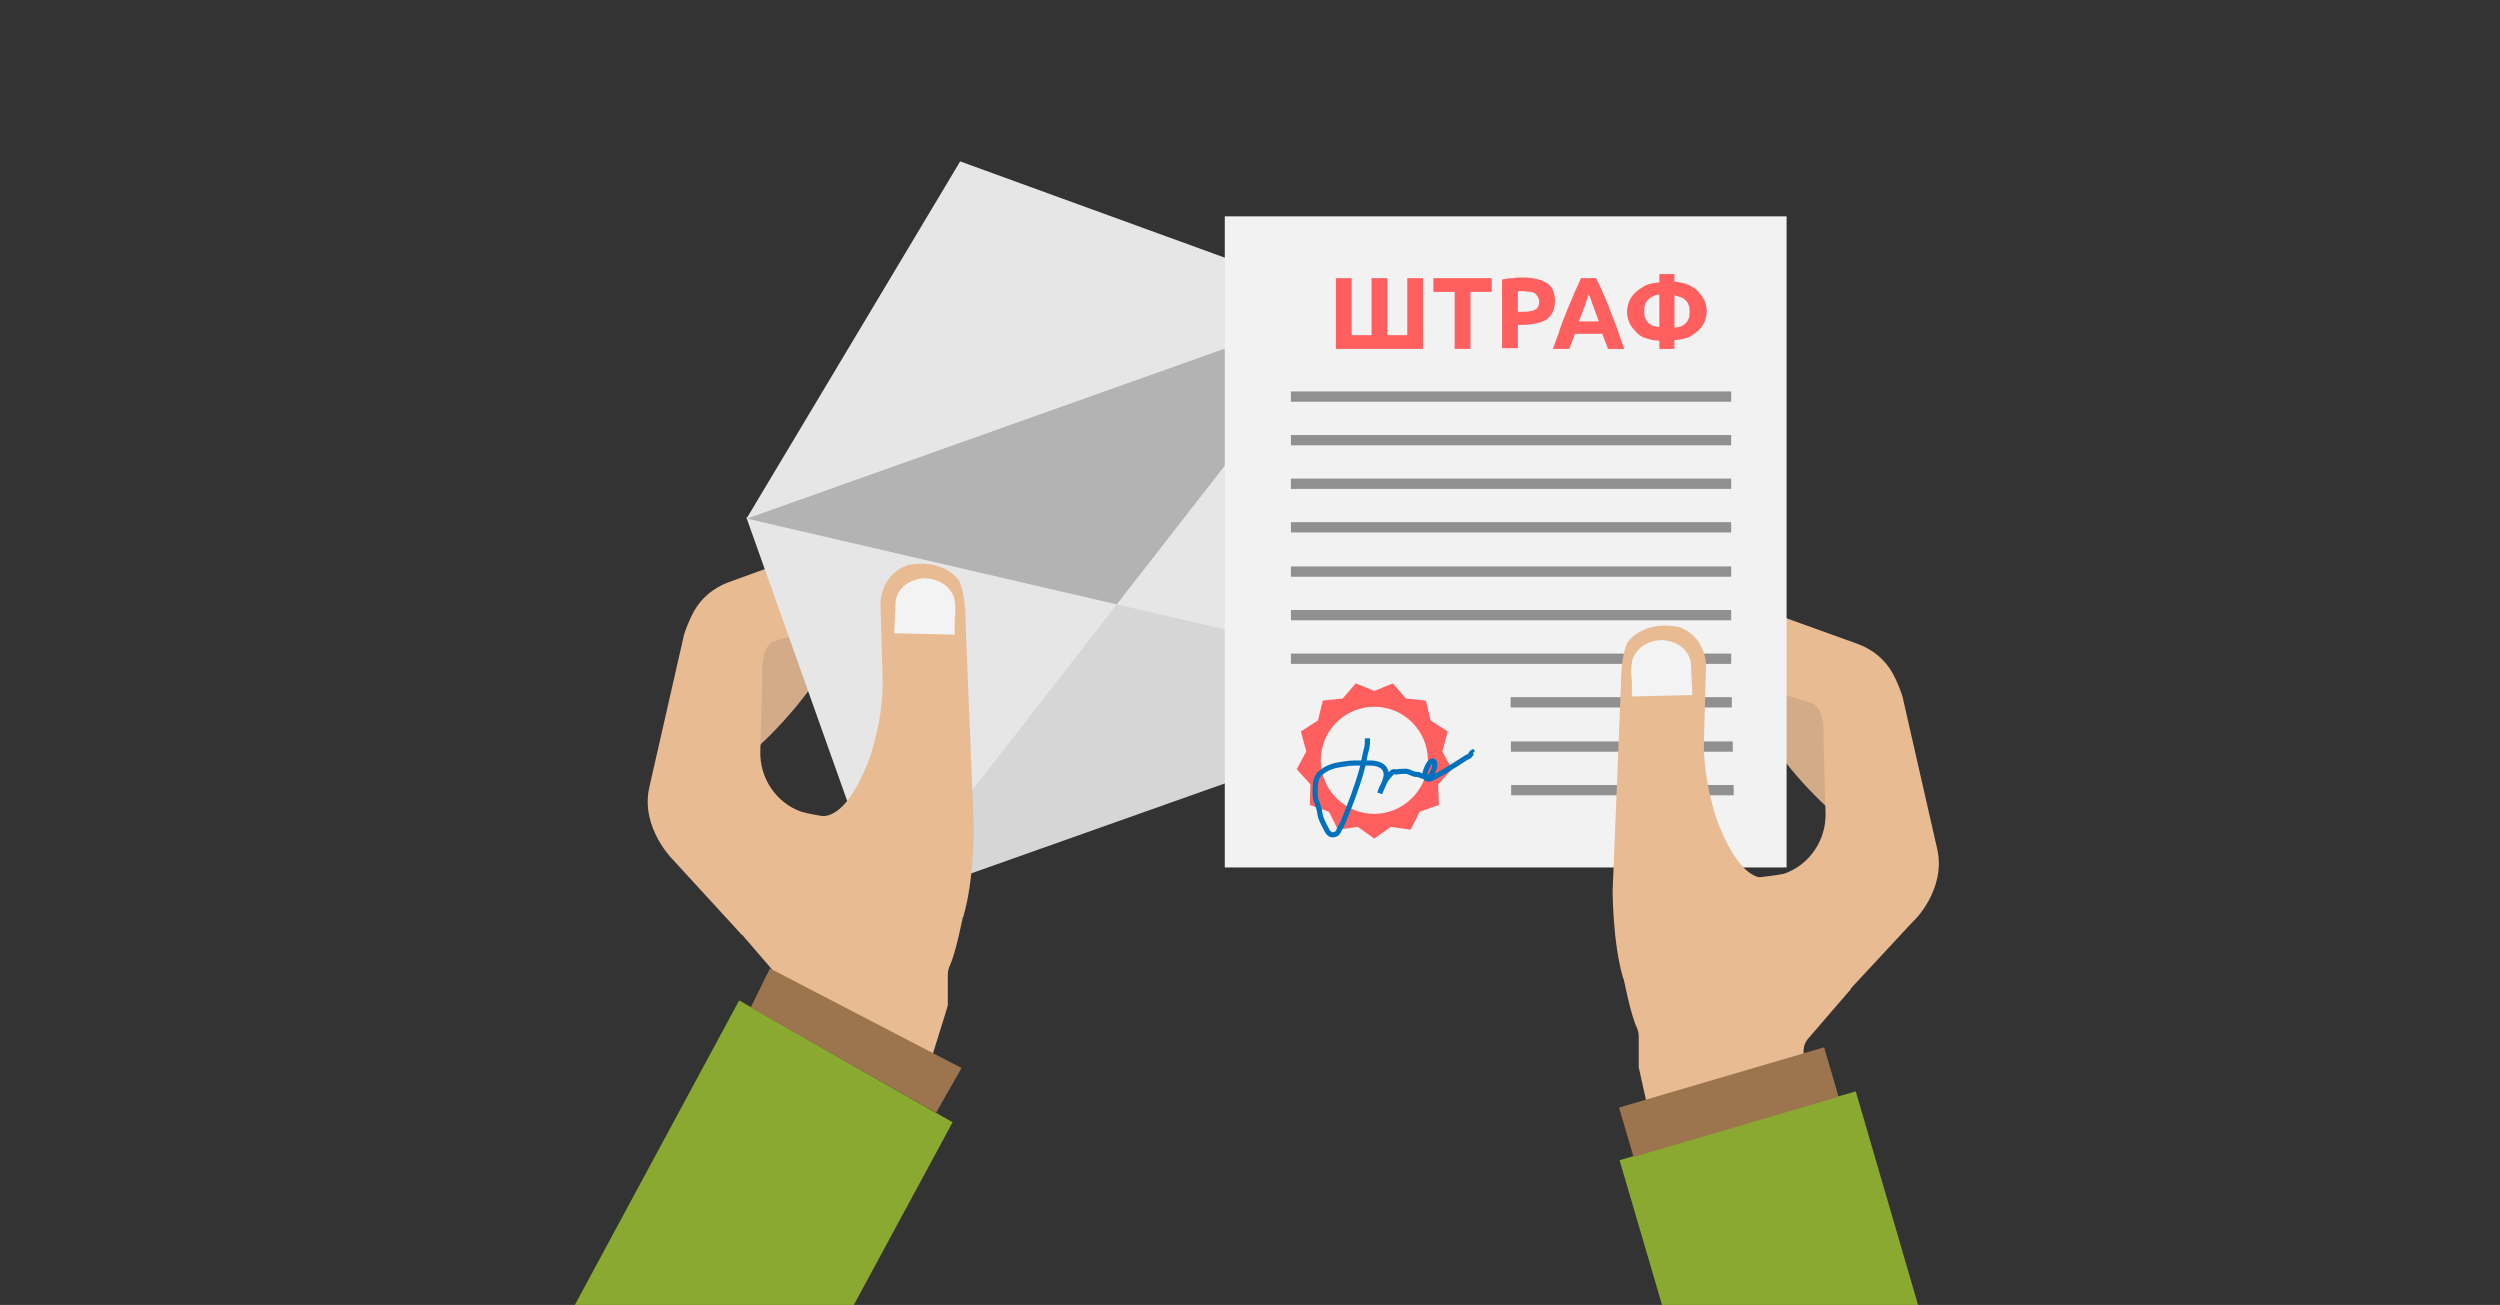 <?xml version="1.0" encoding="utf-8"?>
<!-- Generator: Adobe Illustrator 22.0.1, SVG Export Plug-In . SVG Version: 6.00 Build 0)  -->
<svg version="1.1" id="Слой_1" xmlns="http://www.w3.org/2000/svg" xmlns:xlink="http://www.w3.org/1999/xlink" x="0px" y="0px"
	 viewBox="0 0 364 190" style="enable-background:new 0 0 364 190;" xml:space="preserve">
<rect x="0" y="0" width="364" height="190" fill="#333333" stroke="none"/>
<style type="text/css">
	.st0{fill-rule:evenodd;clip-rule:evenodd;fill:#FDCB28;}
	.st1{fill-rule:evenodd;clip-rule:evenodd;fill:#A3C539;}
	.st2{fill:#B1D448;}
	.st3{fill:#8AA930;}
	.st4{fill-rule:evenodd;clip-rule:evenodd;fill:#8AA930;}
	.st5{fill-rule:evenodd;clip-rule:evenodd;fill:#738D28;}
	.st6{fill:#A3C539;}
	.st7{fill:#738D29;}
	.st8{fill:#738D28;}
	.st9{fill:#595959;}
	.st10{fill-rule:evenodd;clip-rule:evenodd;fill:#6C6C6B;}
	.st11{fill:#9B734C;}
	.st12{fill:#EDE9D3;}
	.st13{fill:#D4D0BC;}
	.st14{fill-rule:evenodd;clip-rule:evenodd;fill:#4A4A4A;}
	.st15{fill-rule:evenodd;clip-rule:evenodd;fill:#595959;}
	
		.st16{fill-rule:evenodd;clip-rule:evenodd;fill:#4A4A4A;stroke:#4A4A4A;stroke-width:0.283;stroke-linecap:round;stroke-linejoin:round;stroke-miterlimit:10;}
	
		.st17{fill-rule:evenodd;clip-rule:evenodd;fill:#4A4A4A;stroke:#4A4A4A;stroke-width:0.198;stroke-linecap:round;stroke-linejoin:round;stroke-miterlimit:10;}
	.st18{fill:#FEFEFE;}
	.st19{fill:#B89B80;}
	.st20{fill:#F8FAF4;}
	.st21{fill:#CAD8A2;}
	.st22{fill:#E1D6CB;}
	.st23{fill:#A27E5B;}
	.st24{fill:#A7BE65;}
	.st25{fill:#E0E6D0;}
	.st26{fill:#EDE6DF;}
	.st27{fill:#DCE5C1;}
	.st28{fill:#F1F5E7;}
	.st29{fill:#E7EBDA;}
	.st30{fill:#BBC897;}
	.st31{fill:#B7C591;}
	.st32{fill:#F3F5EC;}
	.st33{fill:#F7F9F2;}
	.st34{fill:#B3C285;}
	.st35{fill:#A3BA5E;}
	.st36{fill:#A9C06A;}
	.st37{fill:#FCFDFB;}
	.st38{fill:#DAE4BF;}
	.st39{fill:#CEDAA9;}
	.st40{fill:#E7EDD5;}
	.st41{fill:#D7E1B8;}
	.st42{fill:#D8E2BB;}
	.st43{fill:#F3F5ED;}
	.st44{fill:#E5EBD1;}
	.st45{fill:#92AE3F;}
	.st46{fill:#DDEAB7;}
	.st47{fill:#ACCA4F;}
	.st48{fill:#F9FAF5;}
	.st49{fill:#A6C741;}
	.st50{fill:#C6DA86;}
	.st51{fill:#FBFCF8;}
	.st52{fill:#93B042;}
	.st53{fill:#F4F6EE;}
	.st54{fill:#C5CFA6;}
	.st55{fill:#91A558;}
	.st56{fill:#DDE3CB;}
	.st57{fill:#E1E6D1;}
	.st58{fill:#F4F0ED;}
	.st59{fill:#A17D59;}
	.st60{fill:#BDA289;}
	.st61{fill:#E5DCD2;}
	.st62{fill:#BBA087;}
	.st63{fill:#FBFAF9;}
	.st64{fill:#DFD2C6;}
	.st65{fill:#F6F9EB;}
	.st66{fill:#F3F7E6;}
	.st67{fill:#DAE7B0;}
	.st68{fill:#E6EFCA;}
	.st69{fill:#C6DB86;}
	.st70{fill:#EBF0DD;}
	.st71{fill:#B0C575;}
	.st72{fill:#EAEFDA;}
	.st73{fill:#F8FAF0;}
	.st74{fill:#D4E3A4;}
	.st75{fill:#D0DCAC;}
	.st76{fill:#BED186;}
	.st77{fill:#D2DEB0;}
	.st78{fill:#F9FAF6;}
	.st79{fill:#D5E3AB;}
	.st80{fill:#BFD677;}
	.st81{fill:#FCFDFA;}
	.st82{fill:#E0EBBE;}
	.st83{fill:#D0E19B;}
	.st84{fill:#9DB753;}
	.st85{fill:#E4EBCF;}
	.st86{fill:#DBE8B3;}
	.st87{fill:#B5C87F;}
	.st88{fill:#ABC16C;}
	.st89{fill:#F6F8EF;}
	.st90{fill:#DFE7C8;}
	.st91{fill:#F7F9F1;}
	.st92{fill:#CCDAA6;}
	.st93{fill:#C7D59C;}
	.st94{fill:#DED1C5;}
	.st95{fill:#C9B4A0;}
	.st96{fill:#D2C0AF;}
	.st97{fill:#F6F2EF;}
	.st98{fill:#BA9E84;}
	.st99{fill:#DCCEC1;}
	.st100{fill:#C5AE99;}
	.st101{fill:#F9F7F5;}
	.st102{fill:#C4AD97;}
	.st103{fill:#F6F3F0;}
	.st104{fill:#9B744E;}
	.st105{fill:#9E7853;}
	.st106{fill:#89A830;}
	.st107{fill:#7B9234;}
	.st108{fill:#A3BE54;}
	.st109{fill:#8DAB36;}
	.st110{fill:#D7E1BA;}
	.st111{fill:#748D2A;}
	.st112{fill:#A0B26F;}
	.st113{fill:#8FA846;}
	.st114{fill:#769029;}
	.st115{fill:#A0B959;}
	.st116{fill:#86A430;}
	.st117{fill:#C0D18C;}
	.st118{fill:#849C3E;}
	.st119{fill:#A1BC53;}
	.st120{fill:#8AA830;}
	.st121{fill:#A2C439;}
	.st122{fill:#A1C338;}
	.st123{fill:#9CBE37;}
	.st124{fill:#A1C339;}
	.st125{fill:#BFD091;}
	.st126{fill:#738C28;}
	.st127{fill:#799132;}
	.st128{fill:#80983E;}
	.st129{fill:#E4E0D3;}
	.st130{fill:#A37F5C;}
	.st131{fill:#ADC466;}
	.st132{fill:#A8C745;}
	.st133{fill:#ABCA4C;}
	.st134{fill:#8DAB37;}
	.st135{fill:#9BB942;}
	.st136{fill:#9CB74E;}
	.st137{fill:#9FC138;}
	.st138{fill:#A7C745;}
	.st139{fill:#98B935;}
	.st140{fill:#A0C238;}
	.st141{fill:#ACC26E;}
	.st142{fill:#E0E9C5;}
	.st143{fill:#94B044;}
	.st144{fill:#A37F5D;}
	.st145{fill:#AC8A6C;}
	.st146{fill:#A1BD3B;}
	.st147{fill:#91913D;}
	.st148{fill:#988347;}
	.st149{fill:#9B784D;}
	.st150{fill:#9D8749;}
	.st151{fill:#9F9F43;}
	.st152{fill:#A1BC3B;}
	.st153{fill:#C6AF99;}
	.st154{fill:#A07A56;}
	.st155{fill:#968D42;}
	.st156{fill:#9FAC6B;}
	.st157{fill:#997A4A;}
	.st158{fill:#958843;}
	.st159{fill:#9B7A50;}
	.st160{fill:#7D992B;}
	.st161{fill:#8EAE32;}
	.st162{fill:#9CBD37;}
	.st163{fill:#96B735;}
	.st164{fill:#8FAF32;}
	.st165{fill:#8BAA31;}
	.st166{fill:#88A72F;}
	.st167{fill:#8AA149;}
	.st168{fill:#748D28;}
	.st169{fill:#7A942A;}
	.st170{fill:#98B936;}
	.st171{fill:#78922A;}
	.st172{fill:#7E9A2C;}
	.st173{fill:#9ABC36;}
	.st174{fill:#8DAC31;}
	.st175{fill:#92B133;}
	.st176{fill:#819E2D;}
	.st177{fill:#9CBC37;}
	.st178{fill:#8AA738;}
	.st179{fill:#84A22E;}
	.st180{fill:#8AA532;}
	.st181{fill:#809C2F;}
	.st182{fill:#A7C93E;}
	.st183{fill:#A5C73C;}
	.st184{fill:#9DBE37;}
	.st185{fill:#91B133;}
	.st186{fill:#A7CA3F;}
	.st187{fill:#A6C93E;}
	.st188{fill:#A5C73B;}
	.st189{fill:#8DAB31;}
	.st190{fill:#96B634;}
	.st191{fill:#9EBF37;}
	.st192{fill:#A1C238;}
	.st193{fill:#9BBC36;}
	.st194{fill:#9ABB36;}
	.st195{fill:#98B835;}
	.st196{fill:#93B334;}
	.st197{fill:#99B936;}
	.st198{fill:#79932A;}
	.st199{fill:#9FC038;}
	.st200{fill:#96B635;}
	.st201{fill:#97B835;}
	.st202{fill:#94B434;}
	.st203{fill:#8CAB31;}
	.st204{fill:#91B233;}
	.st205{fill:#ABCD42;}
	.st206{fill:#AACD42;}
	.st207{fill:#90B032;}
	.st208{fill:#A4C63B;}
	.st209{fill:#9BBD37;}
	.st210{fill:#8BA931;}
	.st211{fill:#8DAD32;}
	.st212{fill:#85A32F;}
	.st213{fill:#829E2E;}
	.st214{fill:#93B333;}
	.st215{fill:#A3C63B;}
	.st216{fill:#A8CB40;}
	.st217{fill:#A0C138;}
	.st218{fill:#9EBF38;}
	.st219{fill:#8EAD32;}
	.st220{fill:#94B534;}
	.st221{fill:#7F963A;}
	.st222{fill:#91AE3F;}
	.st223{fill:#BCC889;}
	.st224{fill:#84A12E;}
	.st225{fill:#7D982C;}
	.st226{fill-rule:evenodd;clip-rule:evenodd;fill:#FFFFFF;}
	.st227{fill-rule:evenodd;clip-rule:evenodd;fill:#9C744E;}
	.st228{fill:#6C6C6B;}
	.st229{fill:#3D3D3D;}
	.st230{fill:#B3B1AF;}
	.st231{fill:#F2F2F2;}
	.st232{fill:#5A5A5A;}
	.st233{fill:#C9C9C9;}
	.st234{opacity:0.29;fill:#232323;}
	.st235{fill-rule:evenodd;clip-rule:evenodd;fill:#846144;}
	.st236{fill:#FF5F5F;}
	.st237{fill:#D3AB89;}
	.st238{fill:#E8BB93;}
	.st239{fill:#E6E6E6;}
	.st240{fill:#D6D6D6;}
	.st241{fill:#B3B3B3;}
	.st242{fill:#B5A599;}
	.st243{fill:#F3F3F3;}
	.st244{fill:#9C744E;}
	.st245{opacity:0.53;fill:#3A3A3A;}
	.st246{fill:none;stroke:#0071BC;stroke-width:0.75;stroke-miterlimit:10;}
</style>
<g>
	<path class="st237" d="M124.2,90.2c-0.4,0.3-5.7,12.8-18,22l0.4-21.8L124.2,90.2z"/>
	<path class="st238" d="M94.5,114.8l5.1-22.4c0,0,0.5-1.7,1.5-3.5c1.1-1.9,2.8-3.3,4.9-4.1l27.1-9.8l-6.7,14.2l-13.8,4.2
		c0,0-1.8,0.6-1.6,4.8l-0.3,11.2c-0.1,3.9,2.3,7.5,6,8.8c0.7,0.2,3.1,0.7,3.8,0.7l-12.5,17.2L98,125.2
		C98,125.2,93.3,120.6,94.5,114.8z"/>
	<g>
		
			<rect x="116" y="58.1" transform="matrix(0.942 -0.335 0.335 0.942 -20.06 59.481)" class="st239" width="93.4" height="59.7"/>
		<polygon class="st240" points="128.6,131.7 162.6,88 216.6,100.5 		"/>
		<polygon class="st241" points="196.7,44.2 162.6,88 108.7,75.5 		"/>
		<polygon class="st239" points="108.7,75.5 139.8,23.5 196.7,44.2 		"/>
	</g>
	<path class="st238" d="M126.3,111.2c0.6-1.4,2.4-7.1,2.2-12.5l-0.3-10.9c0,0,0-3.7,3.4-5.3c0.2-0.1,0.3-0.1,0.5-0.2
		c1-0.2,4.4-0.8,7,1.6c0.3,0.3,0.5,0.6,0.7,1c0.3,0.8,0.8,2.6,0.8,6.1l1.2,29.7c0,0,0,7.5-1.5,12.6c0,0.1,0,0.2-0.1,0.2
		c-0.2,0.8-1,5.2-2,7.3c-0.1,0.3-0.2,0.7-0.2,1.1l0,4.5c0,0.1-2.8,9-2.8,9l-21.2-8.8v-2.6c0-0.6-0.2-1.2-0.6-1.7l-6.3-7.3l11.1-15
		c0.3-0.3,0.6-0.8,0.8-1.1C119.1,118.4,122.4,120.8,126.3,111.2z"/>
	<path class="st243" d="M139,92.4l-8.8-0.2l0.2-4.7c0,0,0.3-2.9,4-3.3c0,0,3.1-0.2,4.4,2.5c0,0,0.5,1.1,0.2,3.5L139,92.4z"/>
	<polygon class="st3" points="112.8,211.3 138.7,163.4 124.3,155.2 107.7,145.7 107.6,145.7 81.7,193.7 	"/>
	<polygon class="st244" points="136.3,162 109.3,146.7 112.1,141 140,155.5 	"/>
	<path class="st237" d="M252.4,99.2c0.4,0.3,5.7,12.8,18,22L270,99.5L252.4,99.2z"/>
	<path class="st238" d="M282.1,123.8l-5.1-22.4c0,0-0.5-1.7-1.5-3.5c-1.1-1.9-2.8-3.3-4.9-4.1L243.4,84l6.7,14.2l13.8,4.2
		c0,0,1.8,0.6,1.6,4.8l0.3,11.2c0.1,3.9-2.3,7.5-6,8.8c-0.7,0.2-4.2,0.6-4.9,0.7l13.3,17.4l10.4-11.2
		C278.6,134.2,283.3,129.6,282.1,123.8z"/>
	<polygon class="st3" points="281.4,197.3 270.2,158.9 254.2,163.5 235.9,168.9 235.8,168.9 247.1,207.4 	"/>
	
		<rect x="178.4" y="31.5" transform="matrix(-1 -4.488022e-11 4.488022e-11 -1 438.528 157.801)" class="st231" width="81.8" height="94.8"/>
	
		<rect x="188.1" y="56.9" transform="matrix(-1 -4.492285e-11 4.492285e-11 -1 440.158 115.393)" class="st245" width="64.1" height="1.5"/>
	
		<rect x="188.1" y="63.3" transform="matrix(-1 -4.489443e-11 4.489443e-11 -1 440.158 128.138)" class="st245" width="64.1" height="1.5"/>
	
		<rect x="188.1" y="69.7" transform="matrix(-1 -4.492285e-11 4.492285e-11 -1 440.158 140.883)" class="st245" width="64.1" height="1.5"/>
	
		<rect x="188.1" y="76.1" transform="matrix(-1 -4.492285e-11 4.492285e-11 -1 440.158 153.627)" class="st245" width="64.1" height="1.5"/>
	
		<rect x="188.1" y="82.4" transform="matrix(-1 -4.486601e-11 4.486601e-11 -1 440.158 166.372)" class="st245" width="64.1" height="1.5"/>
	
		<rect x="188.1" y="88.8" transform="matrix(-1 -4.492285e-11 4.492285e-11 -1 440.158 179.117)" class="st245" width="64.1" height="1.5"/>
	
		<rect x="188.1" y="95.2" transform="matrix(-1 -4.492285e-11 4.492285e-11 -1 440.158 191.862)" class="st245" width="64.1" height="1.5"/>
	
		<rect x="219.9" y="101.6" transform="matrix(-1 -4.484603e-11 4.484603e-11 -1 472.051 204.606)" class="st245" width="32.2" height="1.5"/>
	
		<rect x="219.9" y="107.9" transform="matrix(-1 -4.493884e-11 4.493884e-11 -1 472.187 217.351)" class="st245" width="32.3" height="1.5"/>
	
		<rect x="219.9" y="114.3" transform="matrix(-1 -4.480650e-11 4.480650e-11 -1 472.323 230.096)" class="st245" width="32.4" height="1.5"/>
	<path class="st238" d="M250.3,120.2c-0.6-1.4-2.4-7.1-2.2-12.5l0.3-10.9c0,0,0-3.7-3.4-5.3c-0.2-0.1-0.3-0.1-0.5-0.2
		c-1-0.2-4.4-0.8-7,1.6c-0.3,0.3-0.5,0.6-0.7,1c-0.3,0.8-0.8,2.6-0.8,6.1l-1.2,29.7c0,0,0,7.5,1.5,12.6c0,0.1,0,0.2,0.1,0.2
		c0.2,0.8,1,5.2,2,7.3c0.1,0.3,0.2,0.7,0.2,1.1l0,4.5c0,0.1,1.3,5.8,1.3,5.8l22.7-5.6v-2.6c0-0.6,0.2-1.2,0.6-1.7l6.3-7.3l-11.1-15
		c-0.3-0.3-0.6-0.8-0.8-1.1C257.5,127.4,254.2,129.8,250.3,120.2z"/>
	<path class="st243" d="M237.6,101.4l8.8-0.2l-0.2-4.7c0,0-0.3-2.9-4-3.3c0,0-3.1-0.2-4.4,2.5c0,0-0.5,1.1-0.2,3.5L237.6,101.4z"/>
	<g>
		<path class="st236" d="M207.2,50.8h-12.7V40.5h2.3v8.3h2.9v-8.3h2.3v8.3h2.9v-8.3h2.3V50.8z"/>
		<path class="st236" d="M217.2,40.5v2h-3.1v8.3h-2.3v-8.3h-3.1v-2H217.2z"/>
		<path class="st236" d="M221.7,40.4c1.5,0,2.7,0.3,3.5,0.8c0.8,0.5,1.2,1.4,1.2,2.6c0,1.2-0.4,2.1-1.2,2.7c-0.8,0.5-2,0.8-3.6,0.8
			H221v3.4h-2.3V40.7c0.5-0.1,1-0.2,1.6-0.2C220.8,40.4,221.3,40.4,221.7,40.4z M221.9,42.4c-0.2,0-0.3,0-0.5,0c-0.2,0-0.3,0-0.4,0
			v3h0.7c0.8,0,1.4-0.1,1.8-0.3s0.6-0.6,0.6-1.2c0-0.3-0.1-0.5-0.2-0.7c-0.1-0.2-0.3-0.3-0.4-0.5c-0.2-0.1-0.4-0.2-0.7-0.2
			S222.2,42.4,221.9,42.4z"/>
		<path class="st236" d="M234.1,50.8c-0.1-0.4-0.2-0.7-0.4-1.1c-0.1-0.4-0.3-0.7-0.4-1.1h-4c-0.1,0.4-0.3,0.7-0.4,1.1
			c-0.1,0.4-0.3,0.7-0.4,1.1h-2.4c0.4-1.1,0.8-2.1,1.1-3.1c0.3-0.9,0.7-1.8,1-2.6c0.3-0.8,0.7-1.6,1-2.4c0.3-0.7,0.7-1.5,1-2.2h2.2
			c0.3,0.7,0.7,1.4,1,2.2c0.3,0.7,0.7,1.5,1,2.4s0.7,1.7,1,2.6c0.3,0.9,0.7,2,1.1,3.1H234.1z M231.3,42.9c-0.1,0.1-0.1,0.4-0.2,0.6
			s-0.2,0.6-0.3,0.9c-0.1,0.3-0.3,0.7-0.4,1.1c-0.2,0.4-0.3,0.8-0.5,1.3h2.9c-0.2-0.4-0.3-0.9-0.5-1.3c-0.1-0.4-0.3-0.8-0.4-1.1
			c-0.1-0.3-0.2-0.6-0.3-0.9S231.3,43,231.3,42.9z"/>
		<path class="st236" d="M243.8,50.8h-2.2v-1.2c-0.8,0-1.5-0.2-2.1-0.4c-0.6-0.2-1.1-0.6-1.4-1c-0.4-0.4-0.7-0.8-0.9-1.3
			c-0.2-0.5-0.3-1-0.3-1.5c0-0.5,0.1-1,0.3-1.5c0.2-0.5,0.5-0.9,0.9-1.3c0.4-0.4,0.9-0.7,1.4-1c0.6-0.3,1.3-0.4,2.1-0.5v-1.2h2.2V41
			c0.8,0.1,1.5,0.2,2.1,0.5s1.1,0.6,1.4,1s0.7,0.8,0.9,1.3s0.3,1,0.3,1.5c0,0.5-0.1,1-0.3,1.5s-0.5,0.9-0.9,1.3
			c-0.4,0.4-0.9,0.7-1.4,1c-0.6,0.2-1.3,0.4-2.1,0.4V50.8z M241.6,42.9c-0.4,0-0.7,0.1-1,0.3c-0.3,0.1-0.5,0.3-0.7,0.5
			s-0.3,0.5-0.4,0.7c-0.1,0.3-0.1,0.6-0.1,0.9s0,0.6,0.1,0.9c0.1,0.3,0.2,0.5,0.4,0.7s0.4,0.4,0.7,0.5c0.3,0.1,0.6,0.2,1,0.2V42.9z
			 M243.8,47.7c0.4,0,0.7-0.1,1-0.2c0.3-0.1,0.5-0.3,0.7-0.5s0.3-0.4,0.4-0.7c0.1-0.3,0.1-0.6,0.1-0.9s0-0.6-0.1-0.9
			c-0.1-0.3-0.2-0.5-0.4-0.7s-0.4-0.4-0.7-0.5c-0.3-0.1-0.6-0.2-1-0.3V47.7z"/>
	</g>
	
		<rect x="236" y="156.7" transform="matrix(0.96 -0.282 0.282 0.96 -35.017 77.378)" class="st244" width="31.1" height="7.5"/>
	<path class="st236" d="M211.4,112l-1.4-2.6l0.8-2.9l-2.5-1.6l-0.7-2.9l-2.9-0.3l-1.9-2.2l-2.7,1.1l-2.7-1.1l-1.9,2.2l-2.9,0.3
		l-0.7,2.9l-2.5,1.6l0.8,2.9l-1.4,2.6l2,2.2l-0.1,3l2.8,1l1.3,2.6l2.9-0.4l2.4,1.7l2.4-1.7l2.9,0.4l1.3-2.6l2.8-1l-0.1-3L211.4,112z
		 M200.1,118.5c-4.3,0-7.8-3.5-7.8-7.8s3.5-7.8,7.8-7.8s7.8,3.5,7.8,7.8S204.3,118.5,200.1,118.5z"/>
	<path class="st246" d="M199.1,107.5c0,0.5,0,1-0.1,1.4c-0.3,1-0.4,2-0.7,3.1c-0.7,2.6-1.7,5.1-2.7,7.6c-0.2,0.5-0.5,0.9-0.7,1.4
		c-0.1,0.2-0.3,0.5-0.6,0.5c-0.5,0.2-0.9-0.2-1.1-0.6c-0.3-0.6-0.7-1.3-0.9-1.9c-0.1-0.3-0.1-0.6-0.2-1c-0.1-0.5-0.3-0.9-0.4-1.3
		c-0.3-0.7-0.2-1.4-0.2-2.1c0-0.7,0.2-1.5,0.7-2c0.7-0.6,1.5-1,2.5-1.2c0.8-0.1,1.6-0.3,2.4-0.3c0.8,0,1.7,0,2.5,0
		c0.6,0,1.5,0.2,1.9,0.7c0.9,1.1-0.3,2.7-0.6,3.7c0.1-0.3,0.2-0.7,0.4-1c0.2-0.5,0.5-1.1,0.9-1.5c0.1-0.1,0.4-0.5,0.6-0.6
		c0.1-0.1,0.3,0,0.5,0c0.5-0.1,0.9-0.1,1.4-0.1c0.4,0,0.8,0.3,1.2,0.4c0.2,0.1,0.4,0,0.7,0.1c0.2,0.1,0.4,0.2,0.6,0.2
		c0.3,0.1,0.8,0.3,1.1,0c0.1-0.1,0.2-0.4,0.3-0.6c0.1-0.2,0.2-0.3,0.2-0.5c0.1-0.3,0.2-0.8,0-1c-0.4-0.5-1,0.7-1.1,1
		c-0.1,0.3-0.4,1-0.2,1.3c0.3,0.4,0.9,0.2,1.2,0c1.2-0.6,2.3-1.3,3.4-2c0.5-0.3,0.9-0.6,1.4-0.9c0.2-0.1,0.5-0.2,0.6-0.4
		c0.1-0.1,0.1-0.3,0.3-0.4c0,0,0.1,0.1,0.1,0.1"/>
</g>
</svg>
